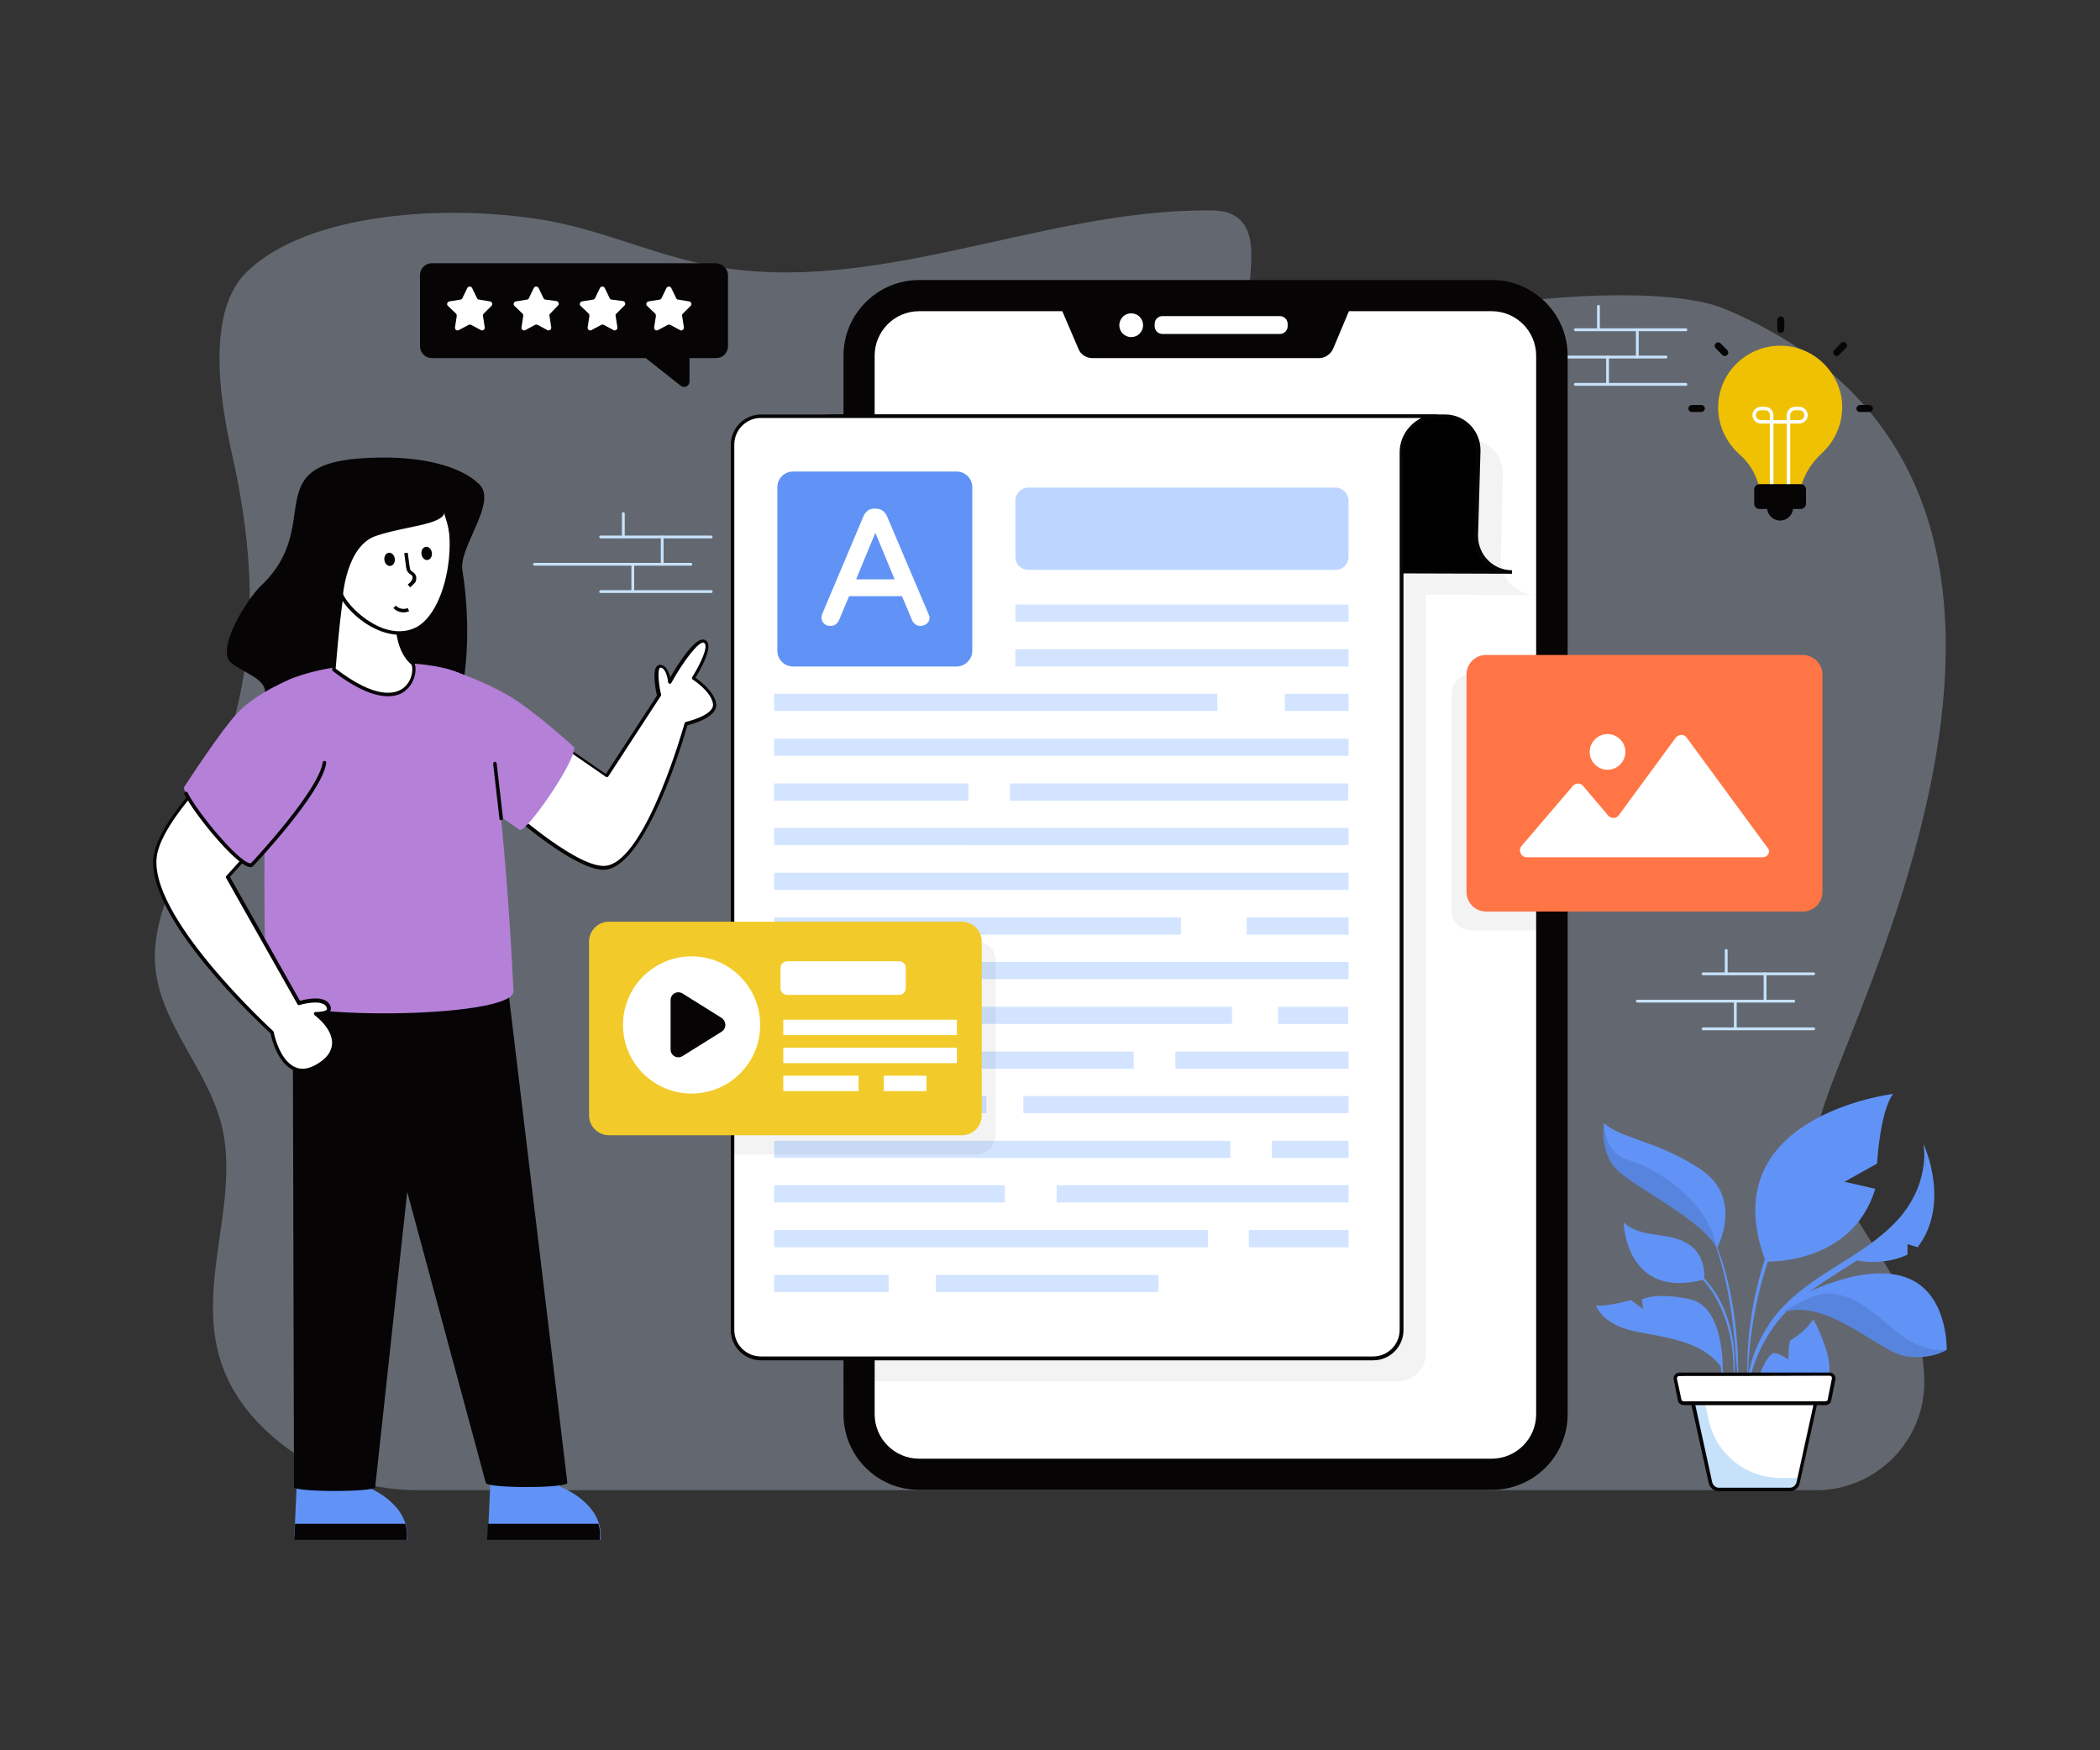 <svg xmlns="http://www.w3.org/2000/svg" enable-background="new 0 0 600 500" viewBox="0 0 600 500" id="content-writing"><rect x="0" y="0" width="600" height="500" fill="#333333" stroke="none"/><g><path fill="#d2e4ff" d="M549.8 394.3c.3 17.3-13.8 31.4-30.8 31.4H119.5c-15.2 0-30.1-5.2-41.7-15.4-32.3-28.4-7.1-60.2-14.6-89.3-4.2-16.1-17.8-29-18.9-45.6-.5-7.7 1.9-15.4 4.7-22.6 12.9-33.4 30.5-59.7 18.2-118.9-1.8-8.6-10.7-42.3 3.1-56 17.6-17.5 58.2-19.6 85.4-15C172 65.7 187.4 73 203.6 76c46.9 8.6 93.7-16 141.4-15.9 2.6 0 5.3.1 7.5 1.4 11.9 6.6-2.7 31.1 9.4 37.3 2.4 1.3 5.3 1.2 8.1.9 17.1-1.4 33.5-7.1 50.2-11.1 16.7-4 56.9-7 72.7-.3 125.8 52.9 23.9 220.1 26.9 234.4 6.2 29.1 29.4 42 30 71.6z" opacity=".3"></path><path fill="#c6e2fa" d="M481.7 94.6h-31.6c-.2 0-.4-.2-.4-.4s.2-.4.4-.4h31.6c.2 0 .4.2.4.4s-.2.4-.4.4zM481.7 110.2h-31.6c-.2 0-.4-.2-.4-.4s.2-.4.4-.4h31.6c.2 0 .4.2.4.4s-.2.4-.4.4zM476 102.4h-44.7c-.2 0-.4-.2-.4-.4s.2-.4.4-.4H476c.2 0 .4.2.4.4s-.2.4-.4.4z"></path><path fill="#c6e2fa" d="M456.7 94.6c-.2 0-.4-.2-.4-.4v-6.7c0-.2.2-.4.4-.4s.4.2.4.4v6.7c-.1.2-.2.4-.4.4zM467.8 102.4c-.2 0-.4-.2-.4-.4v-7.8c0-.2.2-.4.4-.4s.4.2.4.4v7.8c-.1.2-.2.4-.4.4zM459.3 110c-.2 0-.4-.2-.4-.4V102c0-.2.2-.4.4-.4s.4.2.4.4v7.6c0 .2-.2.4-.4.4z"></path><path fill="#060405" d="M447.9 101.6V404c0 11.9-9.7 21.6-21.6 21.6H262.6c-12 0-21.6-9.7-21.6-21.6V101.6c0-11.9 9.7-21.6 21.6-21.6h163.7c11.9 0 21.6 9.7 21.6 21.6z"></path><path fill="#fff" d="M262.6 416.7c-7 0-12.7-5.7-12.7-12.7V101.6c0-7 5.7-12.7 12.7-12.7h163.6c7 0 12.7 5.7 12.7 12.7V404c0 7-5.7 12.7-12.7 12.7H262.6z"></path><path fill="#060405" d="m386.2 87-5.3 12.6c-.7 1.6-2.3 2.7-4 2.7h-64.8c-1.8 0-3.4-1.1-4-2.7L302.7 87h83.5z"></path><path fill="#fff" d="M365.7 95.4h-33.6c-1.2 0-2.2-1-2.2-2.2v-.7c0-1.2 1-2.2 2.2-2.2h33.6c1.2 0 2.2 1 2.2 2.2v.7c0 1.2-1 2.2-2.2 2.2z"></path><circle cx="323.2" cy="92.9" r="3.4" fill="#fff"></circle><path d="M240.9 125.5v269.1h158.4c4.5 0 8.1-3.6 8.1-8.1V169.9l31.6.1c-5.7 0-10.3-4.6-10.2-10.3l.6-24.5c0-5.3-4.3-9.7-9.6-9.7h-2.6.5-176.8z" opacity=".05"></path><path d="m432 163.4-195.2-.6c-3.4 0-6.1-2.8-6.1-6.2l.7-32.2c0-3.4 2.8-5.6 6.2-5.6h175.3c5.3 0 9.6 4.4 9.6 9.7l-.7 24.5c-.1 5.8 4.5 10.4 10.2 10.4z"></path><path fill="#060405" d="m432 163.9-195.2-.6c-1.8 0-3.4-.7-4.7-1.9-1.3-1.3-1.9-2.9-1.9-4.7l.7-32.2c0-3.5 2.8-6.1 6.7-6.1h175.3c5.6 0 10.1 4.6 10.1 10.2l-.7 24.5c0 5.4 4.3 9.8 9.7 9.8v1zm-19.2-44.5H237.4c-3.3 0-5.7 2.1-5.7 5.1l-.7 32.2c0 1.5.6 2.9 1.6 4 1.1 1.1 2.5 1.7 4 1.7l190.7.6c-3.7-1.7-6.2-5.5-6.2-9.8l.7-24.5c.1-5.1-4-9.2-9-9.3z"></path><path fill="#fff" d="M410.7 118.9c-5.7 0-10.2 4.6-10.2 10.3V380c0 4.5-3.6 8.1-8.1 8.1h-175c-4.5 0-8.1-3.6-8.1-8.1V127c0-4.5 3.6-8.1 8.1-8.1h193.3z"></path><path fill="#060405" d="M392.4 388.6h-175c-4.7 0-8.6-3.9-8.6-8.6V127c0-4.7 3.9-8.6 8.6-8.6h193.3v1c-5.4 0-9.7 4.4-9.7 9.8V380c0 4.7-3.9 8.6-8.6 8.6zm-175-269.2c-4.2 0-7.6 3.4-7.6 7.6v252.9c0 4.2 3.4 7.6 7.6 7.6h174.9c4.2 0 7.6-3.4 7.6-7.6V129.2c0-4.3 2.6-8 6.2-9.8H217.4z"></path><path fill="#6193f6" d="M273.3 190.4h-46.7c-2.5 0-4.5-2-4.5-4.5v-46.7c0-2.5 2-4.5 4.5-4.5h46.7c2.5 0 4.5 2 4.5 4.5v46.7c0 2.4-2 4.5-4.5 4.5z"></path><path fill="#fff" d="m265.2 175.2-11.8-27.8c-.3-.6-.7-1.1-1.2-1.5-.5-.4-1.2-.6-1.9-.6h-.5c-.8 0-1.4.2-1.9.6-.5.4-.9.9-1.2 1.6L235 175.2c-.2.4-.3.8-.3 1.1 0 .7.2 1.3.7 1.8.5.5 1.1.7 1.9.7.5 0 1-.1 1.4-.4.4-.3.8-.7 1-1.2l2.9-6.9h15.1l2.9 6.9c.2.5.6.9 1 1.2.4.3.9.4 1.4.4.7 0 1.4-.3 1.9-.7.5-.5.7-1.1.7-1.8-.1-.3-.2-.7-.4-1.1zm-9.6-9.7h-11l5.5-13.3 5.5 13.3z"></path><path fill="#bdd6ff" d="M385.3 143v16.1c0 2.1-1.7 3.7-3.7 3.7h-87.8c-2.1 0-3.7-1.7-3.7-3.7V143c0-2 1.7-3.7 3.7-3.7h87.8c2 0 3.7 1.7 3.7 3.7z"></path><path fill="#d2e4ff" d="M290.1 172.7h95.2v4.9h-95.2zM290.1 185.5h95.2v4.9h-95.2zM221.2 198.2h126.6v4.9H221.2zM367.1 198.2h18.2v4.9h-18.2zM221.2 211h164.1v4.9H221.2zM221.2 223.8h55.5v4.9h-55.5zM288.6 223.8h96.6v4.9h-96.6zM221.2 236.5h164.1v4.9H221.2zM221.2 249.3h164.1v4.9H221.2zM221.2 262.1h116.2v4.9H221.2zM356.2 262.1h29.1v4.9h-29.1zM221.2 274.8h32.5v4.9h-32.5zM265.1 274.8h120.2v4.9H265.1zM221.2 287.6H352v4.9H221.2zM365.2 287.6h20v4.9h-20zM221.2 300.4h102.7v4.9H221.2zM335.8 300.4h49.5v4.9h-49.5zM292.4 313.1h92.9v4.9h-92.9zM221.2 313.1h60.6v4.9h-60.6zM221.2 325.9h130.3v4.9H221.2zM363.4 325.9h21.9v4.9h-21.9zM301.9 338.6h83.4v4.9h-83.4zM221.2 338.6h65.9v4.9h-65.9zM221.2 351.4h123.9v4.9H221.2zM356.8 351.4h28.5v4.9h-28.5zM267.4 364.2H331v4.9h-63.6zM221.2 364.2h32.7v4.9h-32.7z"></path><path d="M447.9 192.6v73.2h-27.5c-3.1 0-5.6-2.5-5.6-5.6v-62.1c0-3.1 2.5-5.5 5.6-5.5h27.5z" opacity=".05"></path><path fill="#ff7545" d="M520.7 192.7v62.1c0 3.1-2.5 5.6-5.6 5.6h-90.5c-3.1 0-5.6-2.5-5.6-5.6v-62.1c0-3.1 2.5-5.6 5.6-5.6h90.5c3.2.1 5.6 2.6 5.6 5.6z"></path><path fill="#fff" d="M454.2 214.8c0-2.8 2.3-5.1 5.1-5.1s5.1 2.3 5.1 5.1-2.3 5.1-5.1 5.1-5.1-2.3-5.1-5.1z"></path><path fill="#fff" d="M503.6 244.9h-67.4c-1.6 0-2.5-1.9-1.5-3.2l14.7-17.2c.8-.9 2.2-.9 2.9 0l7.2 8.5c.8.9 2.3.9 3-.1l16.3-22.2c.8-1 2.4-1 3.1 0l22.9 31.2c1.3 1.2.4 3-1.2 3z"></path><path fill="#6193f6" d="M502.2 398c-.2-2.8.5-5.7 1.8-8.1.5-1 1.5-2.8 2.6-3.3 1-.5 3.4 1.3 4.4 1.7 0-1.9 0-3.6.5-5.4 2.7-1.6 4.8-3.4 6.6-6 2.1 3.8 5.5 11.8 4.4 16-.4 1.8-1.5 3.3-2.8 4.6-1.3 1.2-2.9 2.2-4.4 3.2-2.7 1.7-6.7-.4-9.6-1.9-1.3-.7-2.1-.8-3.5-.8z"></path><path fill="#6193f6" d="M549.6 326.9c1.1 3.9.6 8.2-.6 12-1.3 3.9-3.3 7.6-6 10.7-10.5 12.3-27.8 16.6-37 30.5-4.4 6.6-7 14.5-7.1 22.5-.6-8.1 1.6-16.4 5.9-23.3 4.3-7.1 11.2-12.1 18-16.4 6.8-4.3 13.8-8.4 19.2-14.2 2.7-2.9 4.8-6.3 6.2-10 1.3-3.8 2-7.9 1.4-11.8z"></path><path fill="#6193f6" d="M549.6 326.9s7.9 16.8-1.7 29.4l-2.9-.9v3s-5.8 3.2-14.4 1.7v-1l4-2.6 3.7-2.5 4.5-5.2 3.3-4.5 2.3-3.6 1.8-7.9-.6-5.9zM556.2 385.6s-4.4 3-11.9 1.8c-7.5-1.3-22.8-17-35.1-12.4 1.8-1.7 4.7-4.6 4.5-4.4 0 0 18-10 30.5-5.8 12.5 4.1 12 20.8 12 20.8z"></path><path d="M556.2 385.6s-4.4 3-11.9 1.8c-7.5-1.3-22.8-17-35.1-12.4 2.9-1.9 9.4-5.6 12.9-5.5 7.1.2 11.2 3.7 19.4 10.6 8.2 6.8 14.7 5.5 14.7 5.5z" opacity=".1"></path><path fill="#6193f6" d="M504.5 360.4s24.7 1.1 31.3-20.8l-8.8-2 9.3-5.2s.8-14.9 4.6-19.9c0 0-52.2 6.2-36.4 47.9zM495.1 396.6c.8-7.8-.4-16.9-3.8-23.8-1.7-3.7-4.2-7-7.3-9.6-3.1-2.6-6.8-4.4-10.8-5.6l3 .8c.5.1 1 .3 1.5.5 2 .9 1.4.4 4.1 2.1l1.3.8 1.2 1c3.3 2.6 5.8 6 7.6 9.7 3.6 7.5 4.5 16.3 3.2 24.1z"></path><path fill="#6193f6" d="M486.9 365.5c-22.5 6-23-16.3-23-16.3 4.8 4.6 12.2 2.6 18 5.9 5.9 3.3 5 10.4 5 10.4zM496.6 396.2c-1-15.3-1.9-28.2-7.2-42.7 2.6 5.7 4.4 11.7 5.9 20.9 1.7 11.9 1.3 18.1 1.3 21.8z"></path><path fill="#6193f6" d="M490.5 356.7c-3.3-7.8-23.8-17.6-28.7-22.7-4.9-5.1-3.5-13.2-3.5-13.2 4.6 4.5 15.3 5 27.7 13.3 12.4 8.4 4.5 22.6 4.5 22.6zM492.2 391.1s.5-17.7-9.2-19.9-13.9 0-13.9 0l.4 2.8-3.5-2.6s-7.2 2-10 1.5c0 0 1.6 5.2 10.2 7.2s20.1 2.4 26 11z"></path><path fill="#6193f6" d="M491.5 389c1.2 2.7 1.4 6.1.7 8.7l-.1-2.2-.1-2.2c-.1 0-.5-4.2-.5-4.3z"></path><path d="M490.5 356.7c-3.3-7.8-23.8-17.6-28.7-22.7-4.9-5.1-3.5-13.2-3.5-13.2s-.2 8.6 7 10.6c7.3 2 23.1 11.5 25.2 25.3z" opacity=".1"></path><path fill="#6193f6" d="M499.4 396.2c-1.1-16.4 2.9-37.2 12.1-52.7 1.9-3.2 3.9-6.2 6.2-9 4.6-5.7 10.2-10.6 16.3-14.5-2.9 2.2-5.8 4.4-8.4 6.9-.7.6-1.3 1.2-1.9 1.9l-1.9 2c-1.2 1.4-2.4 2.7-3.5 4.2-2.2 2.9-4.2 5.9-6 9-8.6 14.8-13.1 35.4-12.9 52.2z"></path><path fill="#fff" d="M511.4 425.5h-20.3c-1.2 0-2.2-.8-2.4-2l-5.2-23.9h35.6l-5.2 23.9c-.3 1.2-1.3 2-2.5 2z"></path><path fill="#c6e2fa" d="m514.2 422.1-.3 1.5c-.3 1.1-1.3 2-2.4 2h-20.3c-1.2 0-2.2-.8-2.4-2l-5.3-23.9h3.4l1.3 6c2.1 9.6 10.6 16.5 20.5 16.5h5.5z"></path><path fill="#060405" d="M511.4 426h-20.3c-1.4 0-2.6-1-2.9-2.3l-5.4-24.5h36.8l-5.4 24.5c-.2 1.3-1.4 2.3-2.8 2.3zm-27.3-25.9 5.1 23.3c.2.9 1 1.6 1.9 1.6h20.3c.9 0 1.7-.7 1.9-1.6l5.1-23.3h-34.3z"></path><path fill="#fff" d="M521.6 400.9H481c-.5 0-1-.4-1.1-.9l-1.2-6c-.1-.7.4-1.4 1.1-1.4h43c.7 0 1.3.7 1.1 1.4l-1.2 6c-.1.5-.6.9-1.1.9z"></path><path fill="#060405" d="M521.6 401.4H481c-.8 0-1.5-.6-1.6-1.3l-1.2-6c-.2-1 .6-2 1.6-2h43c1 0 1.8 1 1.6 2l-1.2 6c-.1.7-.8 1.3-1.6 1.3zm-42.3-8.1c-.4.4-.1.5 1.1 6.5.1.3.3.5.6.5h40.6c.3 0 .6-.2.6-.5l1.2-6c.1-.4-.2-.8-.6-.8-45.7.2-43.2-.1-43.5.3z"></path><path d="M284.5 274.5v49.6c0 3.1-2.5 5.7-5.7 5.7h-69.4v-61h69.4c3.1 0 5.7 2.5 5.7 5.7z" opacity=".05"></path><path fill="#f2cb2a" d="M274.8 324.3H174c-3.1 0-5.7-2.5-5.7-5.7V269c0-3.1 2.5-5.7 5.7-5.7h100.8c3.1 0 5.7 2.5 5.7 5.7v49.6c0 3.2-2.5 5.7-5.7 5.7z"></path><circle cx="197.6" cy="292.8" r="19.6" fill="#fff"></circle><path fill="#060405" d="m206.2 294.7-11.2 7c-1.5.9-3.4-.1-3.4-1.9v-14.1c0-1.8 1.9-2.8 3.4-1.9l11.2 7c1.4 1 1.4 3 0 3.9z"></path><path fill="#fff" d="M258.8 276.5v5.8c0 1-.8 1.9-1.9 1.9h-32c-1 0-1.9-.8-1.9-1.9v-5.8c0-1 .8-1.9 1.9-1.9h32c1.1 0 1.9.9 1.9 1.9zM223.8 291.3h49.6v4.4h-49.6zM223.8 299.3h49.6v4.4h-49.6zM252.5 307.3h12.2v4.4h-12.2zM223.8 307.3h21.5v4.4h-21.5z"></path><path fill="#060405" d="M136.8 138.2c-5.8-5.5-17.1-7.6-27.8-7.5-37.6.3-15.2 18.5-34.5 36.7-4 3.8-12.9 18.2-8.5 21.9 3 2.5 8.3 4.1 9.5 7.1 1 2.6-1.5 5.2-4.4 7.2-2.8 2-6.2 4-7.2 6.6-1.5 3.8 2.8 7.7 8.4 9.5s12.3 1.9 18.7 1.6c10.9-.5 22.1-2.2 30.7-6.3 12.2-5.9 13.4-34 10.4-52.2-1-6.7 10.3-19.5 4.7-24.6z"></path><path fill="#6193f6" d="M160 424.7v-3.3h-19.8c-.3 6.4-.8 18.5-.9 18.5h32.3c1-10.6-11.6-15.2-11.6-15.2z"></path><path fill="#060405" d="M171 435.3c.4 1.4.6 2.9.4 4.6h-32.3c.1 0 .2-1.9.3-4.6H171z"></path><path fill="#6193f6" d="M104.7 424.7v-3.3H84.9c-.3 6.4-.8 18.5-.9 18.5h32.3c1-10.6-11.6-15.2-11.6-15.2z"></path><path fill="#060405" d="M115.8 435.3c.4 1.4.6 2.9.4 4.6H84c.1 0 .2-1.9.3-4.6h31.5zM162.1 423.6l-17.4-144.9-42.1 10.9 36.2 134c.1 1.6 23.3 1.6 23.3 0z"></path><path fill="#060405" d="m107.2 424.8 17-156.7-40.6 1.9.4 154.8c0 1.5 23.2 1.5 23.2 0z"></path><path fill="#b580d8" d="M78.6 197.2c4.4-7.4 45.2-11.8 56.2-2.9 8.3 6.7 11.9 88.8 11.9 88.8.6 8.1-70.2 8.7-70.8.6 0 .1-1.8-78.8 2.7-86.5z"></path><path fill="#fff" d="M91 304.3c-10.4 6.1-13.2-9.4-13.2-9.4s-36.7-33.3-33.3-51C46 236.2 56 225.4 56 225.4l14.8 18.7-5.8 6.4 20.4 36.1s6.4-2.1 8.2.6c1.8 2.6-3.4 2.4-3.4 2.4s11.1 8.6.8 14.7z"></path><path fill="#060405" d="M83.8 305.7c-4.6-2.1-6.3-9.3-6.5-10.5-2.7-2.5-36.7-33.9-33.3-51.3 1.5-7.8 11.2-18.3 11.6-18.8.1-.1.2-.2.4-.2.1 0 .3.1.4.2l14.8 18.7c.2.2.1.5 0 .6l-5.5 6.1 20 35.4c1.5-.4 6.6-1.7 8.4.9.6.9.5 1.6.3 1.9-.5.8-1.8 1.1-2.8 1.2 5.5 5.1 6.3 10.8-.3 14.7-2.4 1.5-5 2.2-7.5 1.1zm-27.9-79.6c-1.9 2.1-9.7 11.2-11 17.9-3.3 17.2 32.8 50.2 33.1 50.5.1.1.1.2.2.3 0 .1 1.5 7.9 6 10 1.9.9 4.1.6 6.5-.9 6.4-3.8 4.9-9.4-.8-13.9-.2-.1-.2-.4-.2-.6.1-.2.3-.3.5-.3 1.1 0 2.9-.2 3.2-.7.1-.3-.1-.6-.2-.9-1.3-1.9-5.9-.9-7.6-.4-.2.1-.5 0-.6-.2l-20.4-36.1c-.1-.2-.1-.4.1-.6l5.5-6.1-14.3-18z"></path><path fill="#b580d8" d="M84.2 193.5s-10.2 3.9-16 9.8c-4.6 4.6-15.5 21.4-15.5 21.4-1.8 1.7 16.8 24.9 19.4 22.2 0 0 19.3-20.5 20.6-29 1.6-10.7-8.5-24.4-8.5-24.4z"></path><path fill="#060405" d="M71.6 247.7h-.3c-4.1-.7-16.2-15.7-18.6-20.8-.1-.3 0-.5.2-.7.3-.1.5 0 .7.2 2.5 5.3 14.4 19.7 17.8 20.2.3 0 .3 0 .4-.1.2-.2 19.2-20.5 20.4-28.7 0-.3.3-.5.6-.4.3 0 .5.3.4.6-1.2 8.5-19.9 28.4-20.7 29.2-.2.3-.5.5-.9.5z"></path><path fill="#fff" d="M196.1 206.8s-10.9 39.2-22.7 41.1c-8.4 1.3-29.2-17.6-29.2-17.6l13.2-19.4 15.9 11 15-23c-.1-.3-1.9-8.5.4-8.3 2.3.1 2.6 4.6 2.6 4.6s7.2-13 10-11.7c2.7 1.3-3.1 10.5-3.1 10.5s5.4 3.4 6.1 7.2c.5 3.7-8.2 5.6-8.2 5.6z"></path><path fill="#060405" d="M143.8 230.6c-.2-.2-.2-.4-.1-.7l13.2-19.4c.1-.1.2-.2.3-.2.1 0 .3 0 .4.1l15.5 10.7 14.6-22.4c-.3-1.2-1.4-6.8-.1-8.3.3-.3.6-.5 1-.5 1.8.1 2.5 2.2 2.9 3.6 2.3-4 7.3-11.9 9.9-10.7.5.2.8.6.9 1.1.7 2.4-2.5 8-3.6 9.7 1.3.9 5.3 3.9 5.9 7.3.7 3.9-6.6 5.9-8.2 6.3-1.1 3.9-11.4 39.3-23.1 41.2-7.3 1.1-23.9-12.7-29.5-17.8zm1-.5c2.7 2.4 21 18.4 28.5 17.2 11.4-1.8 22.2-40.3 22.3-40.7 0-.2.2-.3.4-.4 2.3-.5 8.2-2.4 7.7-5.2-.6-3.6-5.8-6.9-5.8-6.9-.1-.1-.2-.2-.2-.3s0-.3.1-.4c1.2-1.9 4.3-7.4 3.7-9.3-.1-.3-.3-.4-.4-.5-1.4-.6-6 5.5-9.3 11.5-.1.2-.3.3-.5.2-.2 0-.4-.2-.4-.4-.1-1.1-.7-4.1-2.2-4.2-.1 0-.1 0-.2.1-.8 1-.1 5.9.4 7.6v.1c0 .1 0 .2-.1.3l-15 23c-.1.1-.2.2-.3.2-.1 0-.3 0-.4-.1l-15.5-10.7-12.8 18.9z"></path><path fill="#b580d8" d="M127 190.9s9.2 2.6 18.1 7.7c7.3 4.2 19 14.9 19 14.9.1 4.6-13.9 24.5-15.6 23.6l-18.6-12.9-2.9-33.3z"></path><path fill="#060405" d="M143.2 234.3c-.3 0-.5-.2-.5-.4l-1.8-15.7c0-.3.2-.5.4-.6.3 0 .5.2.6.4l1.8 15.7c0 .4-.2.6-.5.6z"></path><path fill="#fff" d="M113.6 178.6s-.1 7.4 4.4 11c1.6 3.5-2.8 17-22.6 1.7 0 0 1.5-22 3.4-26 2-4 14.8 13.3 14.8 13.3z"></path><path fill="#060405" d="M110.9 198.9c-3.5 0-8.5-1.6-15.8-7.2l-.2-.2c.3-4.1 1.7-22.7 3.5-26.4 2.2-4.4 12.7 9.3 15.7 13.3 0 3.7 1.3 8.4 4.2 10.8l.1.1v.1c.8 1.8.2 5.7-2.6 7.9-.9.8-2.5 1.6-4.9 1.6zm-15-7.9c11.6 8.9 17.1 7.3 19.4 5.5 2.5-2 2.8-5.3 2.3-6.6-4.2-3.5-4.5-10-4.5-11.2-1.7-2.3-10.6-13.7-13.4-13.5-1.9.2-3.6 24.1-3.8 25.8z"></path><path fill="#fff" d="M97.3 169.5c2.4 5.5 13.3 14.6 21.8 10.1 11.1-5.8 14.8-38 .5-44.3-9.3-3.9-26.8 23.6-22.3 34.2z"></path><path fill="#060405" d="M109.1 180.4c-5.7-2-10.7-7-12.3-10.7-4.7-11 13.2-39.1 22.9-34.8 14.6 6.4 11.2 39.1-.4 45.2-3.2 1.7-6.8 1.5-10.2.3zm.3-40.3c-7.7 7.6-14.5 22.3-11.6 29.2 1.4 3.4 6.3 8.2 11.7 10.2 3.4 1.2 6.7 1.1 9.4-.3 10.8-5.6 14.4-37.3.5-43.4-.6-.2-7.5 1.8-10 4.3z"></path><path fill="#060405" d="M128.9 156.8c-.7-8.2-2-9-1.9-10.3-.9 3.5-11.4 3.8-19.6 6.6-8.6 2.9-9.5 17.7-9.5 17.7-3-2.8-17.8-18.5-7.7-30.4 11.9-14 24.5-4.7 24.5-4.7s7.3-6.8 12.4.8c7.5 10.9 1.8 20.3 1.8 20.3z"></path><ellipse cx="111.3" cy="159.8" fill="#060405" rx="1.5" ry="1.9" transform="rotate(-7.068 111.209 159.713)"></ellipse><ellipse cx="121.9" cy="158.1" fill="#060405" rx="1.5" ry="1.9" transform="rotate(-7.068 121.83 158.024)"></ellipse><path fill="#060405" d="m117.2 167.8-.7-.8c.5-.4.9-.8 1.2-1.3.2-.4.3-1 0-1.3-.1-.1-.3-.2-.4-.3-.7-.5-1.1-.8-1.3-2.3l-.5-3.8 1-.1c.6 4.1.5 4.6.9 5.1.2.2.8.5 1.1.9.6.7.5 1.7.2 2.4-.4.5-1 1-1.5 1.5zM112.4 173.7l.7-.7c.8.9 2.3 1.2 3.4.7l.4.9c-1.5.7-3.4.3-4.5-.9zM208 78.6v20.3c0 1.9-1.5 3.4-3.4 3.4H197v6.7c0 1.3-1.5 2-2.5 1.2l-10-7.9h-61.1c-1.9 0-3.4-1.5-3.4-3.4V78.6c0-1.9 1.5-3.4 3.4-3.4h81.1c2 .1 3.5 1.6 3.5 3.4z"></path><path fill="#fff" d="M138.2 89.6c-.2.2-.3.4-.2.7l.5 3.2c.1.6-.6 1.1-1.1.8l-2.8-1.5c-.2-.1-.5-.1-.7 0l-2.8 1.5c-.6.3-1.2-.2-1.1-.8l.5-3.2c0-.2 0-.5-.2-.7l-2.3-2.2c-.5-.4-.2-1.2.4-1.3l3.1-.5c.3 0 .5-.2.6-.4l1.4-2.9c.3-.6 1.1-.6 1.4 0l1.4 2.9c.1.2.3.4.6.4l3.1.5c.6.1.9.9.4 1.3l-2.2 2.2zM157.2 89.6c-.2.2-.3.4-.2.7l.5 3.2c.1.6-.6 1.1-1.1.8l-2.8-1.5c-.2-.1-.5-.1-.7 0l-2.8 1.5c-.6.3-1.2-.2-1.1-.8l.5-3.2c0-.2 0-.5-.2-.7l-2.3-2.2c-.5-.4-.2-1.2.4-1.3l3.1-.5c.3 0 .5-.2.6-.4l1.4-2.9c.3-.6 1.1-.6 1.4 0l1.4 2.9c.1.2.3.4.6.4l3.1.4c.6.1.9.9.4 1.3l-2.2 2.3zM176.1 89.6c-.2.2-.3.4-.2.7l.5 3.2c.1.6-.6 1.1-1.1.8l-2.8-1.5c-.2-.1-.5-.1-.7 0l-2.8 1.5c-.6.3-1.2-.2-1.1-.8l.5-3.2c0-.2 0-.5-.2-.7l-2.3-2.2c-.5-.4-.2-1.2.4-1.3l3.1-.5c.3 0 .5-.2.6-.4l1.4-2.9c.3-.6 1.1-.6 1.4 0l1.4 2.9c.1.2.3.4.6.4l3.2.4c.6.1.9.9.4 1.3l-2.3 2.3zM195.1 89.6c-.2.2-.3.4-.2.7l.5 3.2c.1.6-.6 1.1-1.1.8l-2.8-1.5c-.2-.1-.5-.1-.7 0l-2.8 1.5c-.6.3-1.2-.2-1.1-.8l.5-3.2c0-.2 0-.5-.2-.7l-2.3-2.2c-.5-.4-.2-1.2.4-1.3l3.1-.5c.3 0 .5-.2.6-.4l1.4-2.9c.3-.6 1.1-.6 1.4 0l1.4 2.9c.1.2.3.4.6.4l3.1.5c.6.1.9.9.4 1.3l-2.2 2.2z"></path><path fill="#efc102" d="M526.3 115c-.7-8.6-7.7-15.6-16.4-16.2-10.3-.7-19 7.4-19 17.6 0 5.3 2.4 10.1 6.1 13.4 2.8 2.4 4.7 5.7 5.6 9.2h12c1-3.7 3.1-6.9 5.9-9.5 3.9-3.6 6.2-8.8 5.8-14.5z"></path><path fill="#fff" d="M511.5 139.5h-1V121h-2.7v-1h2.7v-1.4c0-1.3 1.1-2.4 2.4-2.4h1.2c1.3 0 2.4 1.1 2.4 2.4s-1.1 2.4-2.4 2.4h-2.6v18.5zm0-19.5h2.6c.8 0 1.4-.6 1.4-1.4s-.6-1.4-1.4-1.4h-1.2c-.8 0-1.4.6-1.4 1.4v1.4z"></path><path fill="#fff" d="M506.7 139.5h-1V121h-2.6c-1.3 0-2.4-1.1-2.4-2.4s1.1-2.4 2.4-2.4h1.2c1.3 0 2.4 1.1 2.4 2.4v1.4h2.7v1h-2.7v18.5zm-3.6-22.3c-.8 0-1.4.6-1.4 1.4s.6 1.4 1.4 1.4h2.6v-1.4c0-.8-.6-1.4-1.4-1.4h-1.2z"></path><path fill="#060405" d="M516 139.8v4.1c0 .8-.7 1.5-1.5 1.5h-11.8c-.8 0-1.5-.7-1.5-1.5v-4.1c0-.8.7-1.5 1.5-1.5h11.8c.8 0 1.5.7 1.5 1.5z"></path><path fill="#060405" d="M504.9 145.1c0 2 1.7 3.6 3.7 3.6s3.7-1.6 3.7-3.6h-7.4zM508.8 95.1c-.6 0-1-.5-1-1v-2.7c0-.6.5-1 1-1 .6 0 1 .5 1 1V94c0 .6-.5 1.1-1 1.1z"></path><path fill="#060405" d="M509.5 91.3V94c0 .4-.3.7-.7.7-.4 0-.7-.3-.7-.7v-2.7c0-.4.3-.7.7-.7.3 0 .7.3.7.7zM492.8 101.7c-.3 0-.5-.1-.7-.3l-1.9-1.9c-.4-.4-.4-1 0-1.4.4-.4 1-.4 1.4 0l1.9 1.9c.4.4.4 1 0 1.4-.2.2-.5.3-.7.3z"></path><path fill="#060405" d="m491.3 98.3 1.9 1.9c.3.3.3.7 0 1-.3.3-.7.3-1 0l-1.9-1.9c-.3-.3-.3-.7 0-1 .3-.3.7-.3 1 0zM483.4 117.7c-.6 0-1-.5-1-1 0-.6.5-1 1-1h2.7c.6 0 1 .5 1 1s-.5 1-1 1h-2.7z"></path><path fill="#060405" d="M483.4 116h2.7c.4 0 .7.3.7.7 0 .4-.3.7-.7.7h-2.7c-.4 0-.7-.3-.7-.7 0-.4.3-.7.7-.7zM531.4 117.7c-.6 0-1-.5-1-1s.5-1 1-1h2.7c.6 0 1 .5 1 1 0 .6-.4 1-1 1h-2.7z"></path><path fill="#060405" d="M534.1 117.4h-2.7c-.4 0-.7-.3-.7-.7 0-.4.3-.7.7-.7h2.7c.4 0 .7.3.7.7 0 .3-.3.7-.7.7zM524.8 101.7c-.3 0-.5-.1-.7-.3-.4-.4-.4-1 0-1.4l1.9-2c.2-.2.4-.3.7-.3.3 0 .5.1.7.3.4.4.4 1 0 1.4l-1.9 1.9c-.2.3-.5.4-.7.4z"></path><path fill="#060405" d="m527.2 99.2-1.9 1.9c-.3.3-.7.3-1 0-.3-.3-.3-.7 0-1l1.9-1.9c.3-.3.7-.3 1 0 .3.3.3.7 0 1z"></path><path fill="#c6e2fa" d="M518.2 278.6h-31.6c-.2 0-.4-.2-.4-.4s.2-.4.4-.4h31.6c.2 0 .4.2.4.4s-.2.4-.4.4zM518.2 294.3h-31.6c-.2 0-.4-.2-.4-.4s.2-.4.4-.4h31.6c.2 0 .4.2.4.4s-.2.4-.4.4zM512.5 286.4h-44.7c-.2 0-.4-.2-.4-.4s.2-.4.4-.4h44.7c.2 0 .4.2.4.4s-.2.4-.4.4z"></path><path fill="#c6e2fa" d="M493.2 278.6c-.2 0-.4-.2-.4-.4v-6.7c0-.2.2-.4.4-.4s.4.2.4.4v6.7c-.1.2-.2.4-.4.4zM504.3 286.4c-.2 0-.4-.2-.4-.4v-7.8c0-.2.2-.4.4-.4s.4.2.4.4v7.8c-.1.3-.2.4-.4.4zM495.8 294c-.2 0-.4-.2-.4-.4V286c0-.2.2-.4.4-.4s.4.2.4.4v7.6c0 .2-.2.4-.4.4zM203.2 153.8h-31.6c-.2 0-.4-.2-.4-.4s.2-.4.4-.4h31.6c.2 0 .4.2.4.4s-.2.4-.4.4zM203.2 169.4h-31.6c-.2 0-.4-.2-.4-.4s.2-.4.4-.4h31.6c.2 0 .4.2.4.4s-.2.4-.4.4zM197.4 161.6h-44.7c-.2 0-.4-.2-.4-.4s.2-.4.4-.4h44.7c.2 0 .4.2.4.4s-.2.4-.4.4z"></path><path fill="#c6e2fa" d="M178.1 153.8c-.2 0-.4-.2-.4-.4v-6.7c0-.2.2-.4.4-.4s.4.2.4.4v6.7c0 .2-.2.4-.4.4zM189.2 161.6c-.2 0-.4-.2-.4-.4v-7.8c0-.2.2-.4.4-.4s.4.2.4.4v7.8c0 .2-.2.4-.4.4zM180.8 169.2c-.2 0-.4-.2-.4-.4v-7.6c0-.2.2-.4.4-.4s.4.2.4.4v7.6c-.1.2-.2.4-.4.4z"></path></g></svg>